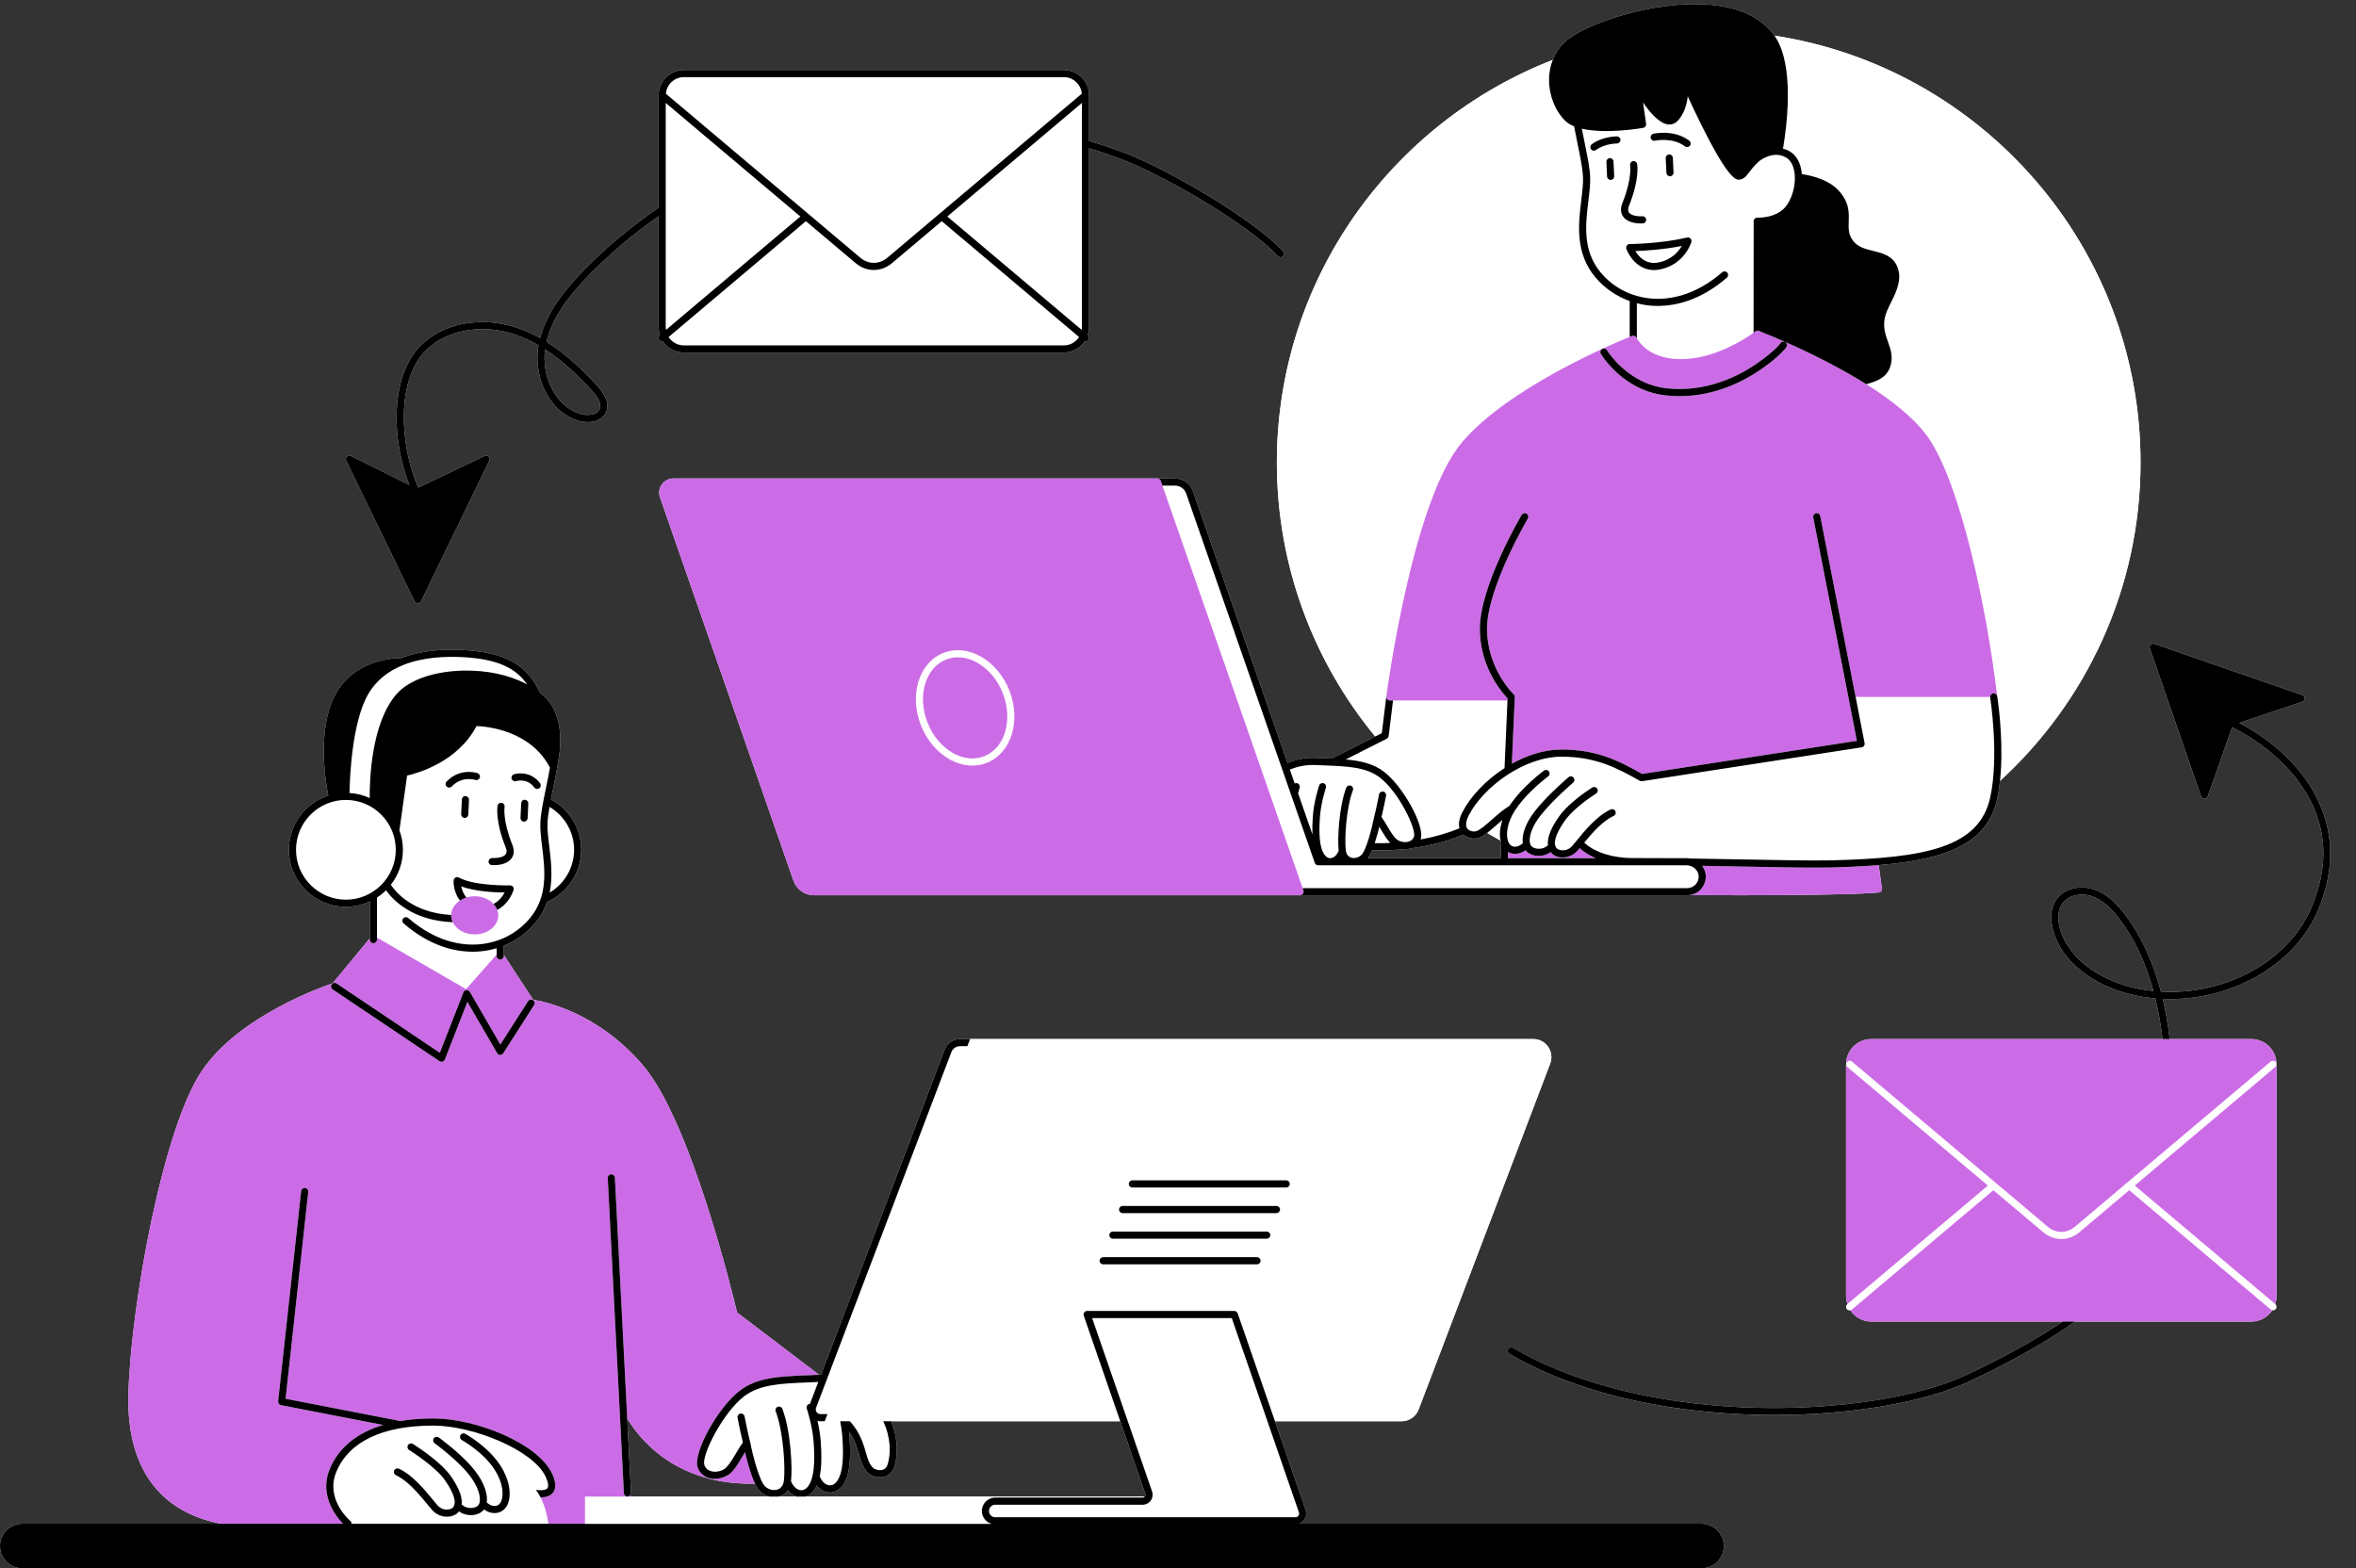 <?xml version="1.0" encoding="UTF-8" standalone="no"?><svg xmlns="http://www.w3.org/2000/svg" xmlns:xlink="http://www.w3.org/1999/xlink" fill="#000000" height="379.5" preserveAspectRatio="xMidYMid meet" version="1" viewBox="0.0 -1.0 570.0 379.5" width="570" zoomAndPan="magnify"><rect x="0.0" y="-1.0" width="570.0" height="379.5" fill="#333333" stroke="none"/><g id="change1_1"><path d="M411.668,367.682h-97.412c0.511-0.176,0.969-0.492,1.289-0.943c0.49-0.689,0.618-1.579,0.342-2.378 l-7.424-21.479h30.655c1.806,0,3.451-1.134,4.093-2.823l31.837-83.718c0.511-1.346,0.329-2.86-0.49-4.044 c-0.817-1.185-2.164-1.892-3.603-1.892H319.11h-84.409h-2.441c-1.637,0-3.128,1.028-3.708,2.558l-29.934,78.713 c-0.146,0.001-0.288-0.012-0.434-0.007l-19.861-15.106c-1.027-4.322-11.145-45.967-22.608-59.601 c-10.972-13.048-24.189-15.662-26.713-16.052l-7.116-10.871v-2.203c2.927-1.176,5.529-3.04,7.596-5.501 c1.365-1.625,2.277-3.342,2.883-5.093c4.854-2.139,8.254-6.988,8.254-12.624c0-5.27-2.972-9.854-7.326-12.176 c0.144-0.728,0.299-1.484,0.46-2.269c0.576-2.806,1.228-5.985,1.646-9.258c0.252-1.983,0.764-8.774-3.24-12.937 c-0.451-0.469-0.959-0.905-1.482-1.331c-2.704-5.704-6.869-9.641-18.194-10.346c-4.79-0.296-10.46-0.013-15.431,1.932 c-1.635-0.009-11.764,0.318-16.225,9.413c-4.092,8.341-2.047,20.607-1.4,23.858c-5.527,1.8-9.535,6.994-9.535,13.114 c0,7.607,6.189,13.794,13.795,13.794c2.07,0,4.028-0.471,5.792-1.292v8.92l-9.026,10.901c-2.566,0.859-22.701,7.944-31.629,21.182 c-9.347,13.86-17.092,56.162-17.752,77.915c-0.318,10.495,2.249,18.627,7.628,24.171c3.678,3.791,8.621,6.269,14.699,7.473H5.39 c-2.977,0-5.39,2.413-5.39,5.39c0,2.977,2.413,5.39,5.39,5.39h406.278c2.977,0,5.39-2.413,5.39-5.39 C417.058,370.096,414.645,367.682,411.668,367.682z M152.562,361.106l-0.019-0.436c0.08-0.139,0.136-0.293,0.127-0.465 l-0.919-17.956c1.133,1.846,2.832,4.18,5.245,6.498c4.613,4.431,12.791,9.545,25.679,9.244c0.391,0.819,0.807,1.502,1.243,1.914 c0.64,0.604,1.416,1.001,2.224,1.203H152.562z M188.388,361.106c0.103-0.027,0.209-0.044,0.31-0.079 c0.807-0.283,1.443-0.811,1.907-1.493c0.581,0.757,1.315,1.306,2.133,1.572H188.388z M277.012,361.068 c-0.012,0.017-0.031,0.023-0.044,0.039h-82.045c0.859-0.283,1.636-0.895,2.23-1.817c0.168-0.261,0.321-0.546,0.462-0.852 c0.733,0.921,1.701,1.52,2.764,1.653c0.146,0.019,0.29,0.027,0.434,0.027c1.278,0,2.46-0.713,3.293-2.002 c1.396-2.164,1.844-5.849,1.408-11.595c-0.03-0.4-0.072-0.779-0.114-1.156c0.514,0.74,1.074,1.706,1.59,2.974 c0.332,0.817,0.568,1.645,0.795,2.445c0.446,1.571,0.867,3.052,1.94,4.319c0.731,0.866,2.382,1.601,4.012,1.26 c1.322-0.276,2.284-1.217,2.708-2.646c0.787-2.656,0.866-6.712-0.876-10.834h55.461l6.072,17.564 C277.174,360.66,277.142,360.886,277.012,361.068z M332.728,177.212l-10.539,5.331c-0.574-0.026-1.15-0.051-1.749-0.075 l-2.047-0.086c-2.433-0.109-4.763,0.33-6.894,1.208l-22.892-65.753c-0.64-1.834-2.374-3.067-4.317-3.067h-4.268H166.201h-3.272 c-1.13,0-2.153,0.528-2.807,1.448s-0.816,2.06-0.445,3.127l32.292,92.746c0.734,2.108,2.727,3.524,4.958,3.524h3.784h113.821h93.676 c0.129,0,0.253-0.029,0.381-0.04c4.222,0.023,8.468,0.037,12.607,0.037c13.299,0,25.479-0.142,32.068-0.566 c0.256-0.017,0.504-0.04,0.752-0.066l0.494-0.047c0.236-0.019,0.453-0.135,0.602-0.318c0.148-0.185,0.214-0.423,0.182-0.659 l-0.774-5.634c16.392-1.347,26.318-5.217,28.673-16.021c0.306-1.403,0.525-2.873,0.685-4.363 c20.876-19.115,33.993-46.573,33.993-77.042c0-52.197-38.477-95.576-88.558-103.264c-0.027-0.038-0.049-0.083-0.076-0.121 c-3.139-4.257-8.36-6.733-15.52-7.359c-13.405-1.175-30.585,4.672-35.162,9.035c-1.273,1.213-2.24,2.68-2.881,4.31 C336.66,28.66,308.92,66.588,308.92,110.896C308.92,136.053,317.861,159.16,332.728,177.212z M339.776,204.449 c0.485,0.019,0.966-0.005,1.416-0.126c0.056-0.015,0.103-0.045,0.158-0.062c4.81-0.629,9.13-1.81,12.726-3.317 c1.047,0.931,2.569,1.139,3.668,0.795c0.616-0.194,1.303-0.631,2.054-1.208c1.064,0.639,2.142,1.258,3.23,1.859 c0.049,0.237,0.11,0.458,0.179,0.663l-0.156,3.586h-32.101c0.36-0.495,0.703-1.153,1.021-1.918c0.635,0.02,1.27,0.039,1.895,0.039 C335.903,204.761,337.871,204.643,339.776,204.449z M541.779,173.905l15.214-5.101c0.351-0.117,0.586-0.445,0.588-0.814 c0.002-0.369-0.231-0.698-0.58-0.82l-35.777-12.387c-0.313-0.109-0.659-0.027-0.893,0.206c-0.234,0.233-0.313,0.58-0.206,0.892 l12.387,35.778c0.12,0.345,0.447,0.578,0.812,0.58c0.002,0,0.002,0,0.003,0c0.366,0,0.693-0.231,0.814-0.576l5.899-16.715 c4.088,2.076,12.347,7.035,17.565,15.354c5.431,8.656,5.947,18.238,1.535,28.477c-5.551,12.878-20.821,21.032-36.33,20.156 c-1.948-7.376-4.872-13.644-8.724-18.69c-1.549-2.026-4.001-4.855-7.423-6.026c-3.055-1.046-7.209-0.494-9.245,2.582 c-1.771,2.678-1.117,6.018-0.57,7.772c2.757,8.813,12.042,13.678,19.814,15.291c1.589,0.33,3.185,0.563,4.782,0.701 c0.361,1.469,0.684,2.983,0.967,4.538c0.321,1.758,0.571,3.529,0.782,5.305h-70.461c-3.365,0-6.103,2.738-6.103,6.104v56.152 c0,0.654,0.131,1.273,0.322,1.864l-0.015,0.013c-0.364,0.307-0.411,0.851-0.103,1.215c0.17,0.202,0.415,0.307,0.659,0.307 c0.054,0,0.107-0.018,0.16-0.028c1.095,1.644,2.962,2.733,5.081,2.733h46.276c-6.382,4.419-15.899,9.506-23.457,13.001 c-22.318,10.325-76.073,12.864-109.504-6.651c-0.411-0.244-0.94-0.103-1.18,0.31c-0.241,0.411-0.101,0.94,0.31,1.18 c18.134,10.584,42.165,14.768,64.067,14.768c19.054,0,36.495-3.166,47.032-8.04c8.428-3.899,19.293-9.773,25.686-14.568h42.713 c2.119,0,3.986-1.088,5.081-2.733c0.053,0.01,0.106,0.028,0.16,0.028c0.244,0,0.489-0.104,0.659-0.307 c0.308-0.364,0.261-0.908-0.103-1.215l-0.015-0.013c0.191-0.591,0.322-1.21,0.322-1.864v-56.152c0-3.365-2.738-6.104-6.104-6.104 h-19.742c-0.218-1.88-0.482-3.754-0.822-5.615c-0.256-1.404-0.544-2.774-0.861-4.11c16.049,0.708,31.709-7.846,37.474-21.219 C569.965,198.025,556.671,181.8,541.779,173.905z M517.016,238.173c-7.292-1.513-15.983-6.018-18.516-14.118 c-0.457-1.461-1.016-4.221,0.361-6.302c1.063-1.606,2.991-2.288,4.862-2.288c0.834,0,1.656,0.135,2.384,0.384 c2.267,0.777,4.368,2.506,6.611,5.443c3.611,4.73,6.383,10.596,8.271,17.495C519.661,238.65,518.335,238.446,517.016,238.173z M100.301,144.523c0.144,0.297,0.446,0.486,0.776,0.486s0.632-0.189,0.776-0.486l16.539-34.057c0.16-0.329,0.094-0.725-0.164-0.985 c-0.258-0.26-0.653-0.327-0.984-0.17l-16.057,7.68c-4.589-10.573-5.245-25.931,1.748-33.099c4.911-5.034,13.546-6.64,21.488-3.995 c2.069,0.688,4.019,1.6,5.851,2.657c-1.21,6.858,1.892,15.488,9.196,18.094c2.606,0.933,5.991,0.591,7.136-1.872 c1.267-2.727-1.309-5.534-2.155-6.457c-3.219-3.503-7.277-7.535-12.236-10.615c1.55-6.481,6.234-11.956,10.217-16.057 c5.129-5.28,10.811-10.072,16.908-14.318v26.864c0,0.654,0.131,1.273,0.322,1.864l-0.015,0.013c-0.365,0.308-0.41,0.852-0.104,1.216 c0.171,0.202,0.415,0.307,0.661,0.307c0.054,0,0.106-0.018,0.16-0.028c1.095,1.644,2.962,2.731,5.08,2.731h91.941 c2.119,0,3.985-1.088,5.08-2.731c0.053,0.01,0.106,0.028,0.16,0.028c0.246,0,0.49-0.104,0.661-0.307 c0.307-0.364,0.261-0.908-0.104-1.216l-0.015-0.013c0.191-0.591,0.322-1.21,0.322-1.864V34.891c2.886,0.867,5.736,1.838,8.538,2.921 c9.818,3.795,30.354,15.683,37.12,23.165c0.32,0.353,0.864,0.379,1.218,0.062c0.354-0.32,0.381-0.865,0.062-1.219 c-6.917-7.65-27.809-19.763-37.779-23.617c-3.003-1.161-6.062-2.188-9.159-3.105V22.042c0-3.365-2.738-6.104-6.104-6.104h-91.941 c-3.365,0-6.104,2.738-6.104,6.104v27.207c-6.56,4.473-12.667,9.556-18.146,15.197c-4.037,4.156-8.769,9.689-10.529,16.346 c-1.788-0.998-3.686-1.862-5.696-2.532c-8.555-2.848-17.907-1.069-23.268,4.428c-7.3,7.483-7.061,22.461-2.666,33.654l-14.111-7.025 c-0.33-0.163-0.729-0.1-0.992,0.159c-0.262,0.26-0.33,0.658-0.169,0.99L100.301,144.523z M131.869,83.53 c4.538,2.93,8.298,6.68,11.309,9.957c1.778,1.939,2.387,3.431,1.86,4.562c-0.677,1.46-3.117,1.642-4.99,0.975 C133.839,96.807,131.088,89.558,131.869,83.53z" fill="#ffffff"/></g><g id="change2_1"><path d="M132.615,367.264l0.075,0.419c-1.003,0-2.031,0-3.083,0c-12.067,0-27.166,0-40.478,0v-0.001 c0-0.105,0.108-7.295,6.437-11.914c0.067,0.063,0.139,0.124,0.228,0.164c0.468,0.212,0.932,0.494,1.392,0.803 c2.399,1.611,4.644,4.335,6.214,6.254c0.428,0.522,0.803,0.981,1.113,1.331c0.931,1.058,2.24,1.658,3.607,1.658 c0.041,0,0.083,0,0.125-0.002c1.141-0.03,2.16-0.477,2.728-1.196c0.028-0.035,0.036-0.075,0.062-0.111 c0.763,0.59,1.777,0.936,2.858,0.935c0.12,0,0.239-0.003,0.359-0.012c1.203-0.081,2.244-0.575,2.854-1.355 c0.001-0.002,0.002-0.004,0.003-0.006c0.757,0.551,1.642,0.877,2.521,0.877c0.203,0,0.406-0.017,0.606-0.051 c1.269-0.214,2.264-1.099,2.732-2.428c0.539-1.533,0.533-4.017-0.733-6.866c-0.3-0.675-0.649-1.365-1.103-2.074 c-0.049-0.077-0.103-0.149-0.154-0.224c4.347,1.417,7.013,3.661,8.686,6.005c0.434,0.607,0.801,1.22,1.113,1.828 c1.068,2.082,1.498,4.092,1.759,5.52C132.564,366.974,132.59,367.123,132.615,367.264z M192.738,361.106h-4.351h-2.248h-33.578 h-0.697c-0.005,0-0.009,0.003-0.013,0.003c-0.014,0.002-0.029,0.002-0.045,0.002c-0.009,0-0.017-0.005-0.026-0.005h-0.947h-9.304 v5.713v0.864v0.036h98.423c-0.919-0.247-1.674-0.883-2.08-1.726c-0.204-0.424-0.328-0.894-0.328-1.395 c0-0.652,0.197-1.257,0.53-1.766c0.58-0.887,1.578-1.478,2.715-1.478h35.667c0.204,0,0.382-0.095,0.512-0.248h-82.045H192.738z M374.557,252.298c0.819,1.185,1.001,2.698,0.49,4.044l-31.837,83.718c-0.642,1.688-2.287,2.823-4.093,2.823h-30.655l-0.596-1.726 l-8.426-24.377c-0.12-0.349-0.448-0.581-0.816-0.581h-35.608c-0.279,0-0.541,0.135-0.703,0.362 c-0.162,0.227-0.204,0.519-0.113,0.782l8.232,23.814l0.596,1.726h-55.461h-1.892h-8.07h-2.325h-0.007h-3.741l0.656-1.726 l33.855-89.027l0.656-1.726h84.409h51.844C372.394,250.406,373.74,251.113,374.557,252.298z M311.178,284.6h-37.223 c-0.477,0-0.863,0.386-0.863,0.863s0.386,0.863,0.863,0.863h37.223c0.477,0,0.863-0.386,0.863-0.863S311.655,284.6,311.178,284.6z M304.975,304.046c0-0.477-0.386-0.863-0.863-0.863h-37.224c-0.477,0-0.863,0.386-0.863,0.863c0,0.477,0.386,0.863,0.863,0.863 h37.224C304.59,304.909,304.975,304.523,304.975,304.046z M307.331,297.852c0-0.477-0.386-0.863-0.863-0.863h-37.224 c-0.477,0-0.863,0.386-0.863,0.863s0.386,0.863,0.863,0.863h37.224C306.945,298.715,307.331,298.329,307.331,297.852z M308.823,292.52c0.477,0,0.863-0.386,0.863-0.863c0-0.477-0.386-0.863-0.863-0.863H271.6c-0.477,0-0.863,0.386-0.863,0.863 c0,0.477,0.386,0.863,0.863,0.863H308.823z M363.453,197.414c-0.442,0.376-0.886,0.762-1.328,1.15 c-0.314,0.276-0.612,0.535-0.91,0.793c-0.493,0.427-0.97,0.83-1.418,1.174c1.064,0.639,2.142,1.258,3.23,1.859 c-0.125-0.599-0.176-1.295-0.131-2.065c0.049-0.838,0.23-1.769,0.549-2.756L363.453,197.414z M385.971,66.083 c-4.953-5.896-4.09-12.974-3.396-18.66c0.254-2.075,0.494-4.036,0.413-5.659c-0.104-2.073-0.654-4.746-1.289-7.842 c-0.282-1.373-0.582-2.838-0.864-4.357c-0.819-0.337-1.534-0.759-2.093-1.291c-2.45-2.332-3.972-6.141-3.972-9.94 c0-0.939,0.098-1.853,0.278-2.736c0.149-0.726,0.36-1.427,0.625-2.102C336.66,28.66,308.92,66.588,308.92,110.896 c0,25.157,8.94,48.264,23.807,66.315l1.58-0.8l0.005-0.003l1.09-8.895c0-0.001,0-0.001,0.001-0.002c0-0.002-0.001-0.004-0.001-0.006 c0.256-1.925,6.38-47.306,18.248-61.419c11.094-13.192,36.475-23.89,40.638-25.585v-8.66 C391.07,70.695,388.205,68.744,385.971,66.083z M429.312,7.632c0.424,0.592,0.786,1.254,1.114,1.952 c3.414,7.275,1.889,19.729,0.99,25.12c-0.015,0.087-0.054,0.163-0.092,0.239c0.566,0.144,1.141,0.367,1.715,0.712 c1.341,0.807,2.273,2.228,2.691,4.107c0.097,0.438,0.158,0.894,0.198,1.359c3.154,0.503,6.573,1.571,8.723,3.799 c2.772,2.872,2.691,5.435,2.619,7.695c-0.052,1.677-0.099,3.126,1.021,4.605c1.195,1.576,3.018,2.029,4.949,2.507 c2.342,0.581,4.764,1.183,5.822,3.906c1.171,3.008-0.271,5.928-1.544,8.506c-0.659,1.334-1.281,2.593-1.518,3.763 c-0.47,2.315,0.158,4.082,0.767,5.791c0.677,1.904,1.378,3.872,0.438,6.32c-0.955,2.485-3.38,3.321-5.689,3.946 c6.219,3.914,11.986,8.453,15.212,13.235c7.532,11.169,13.818,40.109,16.473,62.287c0,0.001,0.001,0.002,0.001,0.003 c0.073,0.461,1.415,9.139,0.887,17.869c-0.052,0.864-0.12,1.728-0.212,2.585c20.876-19.115,33.993-46.573,33.993-77.042 C517.87,58.699,479.393,15.32,429.312,7.632z" fill="#ffffff"/></g><g id="change3_1"><path d="M152.542,360.67l0.019,0.436h-0.697C152.162,361.087,152.403,360.911,152.542,360.67z M178.324,316.564 l19.861,15.106c-0.124,0.004-0.243-0.012-0.367-0.006l-2.357,0.098c-0.002,0-0.004,0-0.006,0 c-6.828,0.275-12.221,0.493-16.434,3.689c-5.364,4.068-11.477,15.22-10.22,18.644c0.003,0.009,0.009,0.016,0.012,0.024 c0.474,1.269,1.467,2.165,2.805,2.527c1.448,0.394,3.175,0.076,4.444-0.723c0.171-0.107,0.361-0.193,0.512-0.318 c1.126-0.934,2.111-2.609,3.064-4.228c0.208-0.356,0.413-0.703,0.612-1.03c0.377,1.626,0.979,3.936,1.715,5.934 c0.225,0.609,0.46,1.189,0.708,1.709c-12.888,0.301-21.066-4.812-25.679-9.244c-2.413-2.318-4.112-4.652-5.245-6.498l-0.211-4.131 l-2.773-54.168c-0.024-0.477-0.479-0.868-0.906-0.817c-0.476,0.024-0.843,0.43-0.818,0.905l2.783,54.361l1.121,21.894 c0.023,0.452,0.391,0.8,0.835,0.814h-0.947h-9.304v5.713v0.864c-2.596,0-5.577,0-8.84,0l-0.075-0.419 c-0.025-0.141-0.052-0.29-0.08-0.445c-0.261-1.428-0.691-3.438-1.759-5.52c1.029,0.007,2.24-0.199,2.975-1.087 c0.839-1.016,0.786-2.566-0.158-4.604c-3.433-7.416-18.518-13.393-28.719-13.398c-0.011,0-0.02,0-0.03,0 c-2.968,0-5.697,0.23-8.2,0.662c-0.097-0.069-0.207-0.121-0.331-0.145l-27.221-5.286l5.483-50.035c0.052-0.474-0.29-0.9-0.763-0.952 c-0.484-0.056-0.9,0.29-0.952,0.763l-5.569,50.825c-0.049,0.447,0.253,0.856,0.693,0.942l24.721,4.801 c-6.364,1.898-10.765,5.489-12.924,10.67c-2.28,5.471,0.54,10.088,2.43,12.364c0.281,0.339,0.545,0.634,0.765,0.864 c-8.478,0-15.805,0-20.513,0h-9.064c-6.078-1.204-11.021-3.681-14.699-7.473c-5.379-5.544-7.945-13.676-7.628-24.171 c0.66-21.753,8.405-64.055,17.752-77.915c8.928-13.238,29.063-20.323,31.629-21.182l9.026-10.901v0.312 c0,0.477,0.386,0.863,0.863,0.863c0.477,0,0.863-0.386,0.863-0.863v-0.497l21.547,12.473l7.41-8.361v0.328 c0,0.477,0.386,0.863,0.863,0.863s0.863-0.386,0.863-0.863v-0.257l7.116,10.871c2.524,0.391,15.742,3.005,26.713,16.052 C167.179,270.597,177.296,312.241,178.324,316.564z M128.918,242.651l0.304-0.475c0.256-0.401,0.139-0.935-0.262-1.191 c-0.403-0.26-0.935-0.142-1.192,0.261l-0.301,0.47l-6.408,10.017l-7.072-12.197l-0.313-0.539c-0.166-0.288-0.495-0.46-0.812-0.428 c-0.33,0.027-0.618,0.239-0.738,0.548l-0.269,0.689l-5.441,13.928l-24.182-16.233l-0.792-0.532 c-0.395-0.266-0.934-0.162-1.197,0.236c-0.265,0.394-0.16,0.93,0.235,1.196l0.355,0.238l25.513,17.127 c0.144,0.096,0.312,0.147,0.481,0.147c0.087,0,0.174-0.013,0.258-0.039c0.25-0.079,0.451-0.266,0.546-0.511l5.45-13.951 l7.197,12.413c0.151,0.26,0.427,0.423,0.728,0.43c0.285-0.024,0.583-0.145,0.746-0.398L128.918,242.651z M114.85,225.085 c3.148,0,5.709-2.069,5.709-4.612c0-0.453-0.107-0.883-0.258-1.297c-0.197-0.537-0.502-1.032-0.911-1.468 c-1.043-1.114-2.681-1.847-4.54-1.847c-0.705,0-1.373,0.117-1.996,0.307c-0.582,0.177-1.109,0.431-1.583,0.742 c-1.261,0.829-2.085,2.069-2.118,3.475c-0.001,0.03-0.011,0.058-0.011,0.088c0,0.588,0.15,1.145,0.399,1.663 C110.369,223.857,112.43,225.085,114.85,225.085z M381.679,204.808c-0.932,1.058-2.241,1.658-3.606,1.658 c-0.044,0-0.086-0.002-0.128-0.002c-1.141-0.032-2.16-0.479-2.727-1.198c-0.028-0.035-0.036-0.075-0.062-0.111 c-0.762,0.59-1.777,0.936-2.858,0.936c-0.118,0-0.236-0.003-0.354-0.012c-1.205-0.081-2.246-0.575-2.86-1.355 c-0.001-0.002-0.002-0.004-0.003-0.006c-0.757,0.551-1.642,0.875-2.521,0.875c-0.202,0-0.404-0.015-0.605-0.049 c-0.394-0.066-0.749-0.218-1.083-0.407c-0.009-0.005-0.017-0.012-0.027-0.018l-0.066,1.519h0.023h21.268 c-1.53-0.649-2.847-1.468-3.884-2.426C382.002,204.434,381.832,204.635,381.679,204.808z M454.016,214.981l0.494-0.047 c0.236-0.019,0.453-0.135,0.602-0.318c0.148-0.185,0.214-0.423,0.182-0.659l-0.774-5.634c-0.563,0.046-1.146,0.085-1.724,0.126 c-3.057,0.214-6.3,0.359-9.776,0.443c-1.008,0.024-2.214,0.034-3.579,0.034c-4.718,0-11.341-0.126-18.263-0.258 c-3.03-0.058-6.206-0.119-9.386-0.173c0.481,0.625,0.803,1.366,0.884,2.175c0.117,1.154-0.236,2.293-0.938,3.199 c-0.069,0.089-0.122,0.187-0.197,0.271c-0.763,0.843-1.824,1.34-2.949,1.438c4.222,0.023,8.468,0.037,12.607,0.037 c13.299,0,25.479-0.142,32.068-0.566C453.521,215.03,453.768,215.006,454.016,214.981z M448.662,178.347l-51.362,7.919 c-5.928-3.356-11.184-5.904-19.514-5.904c-0.005,0-0.012,0-0.017,0c-4.081,0.002-8.196,1.328-11.898,3.376 c-0.032,0.018-0.065,0.035-0.097,0.053l0.703-16.133c0.004-0.101-0.022-0.197-0.051-0.291c-0.008-0.025-0.005-0.052-0.015-0.076 c-0.046-0.11-0.113-0.207-0.198-0.289c-0.003-0.003-0.004-0.008-0.007-0.011c-0.064-0.061-6.444-6.177-6.444-15.873 c0-9.827,9.772-26.484,9.871-26.651c0.243-0.41,0.106-0.939-0.305-1.182c-0.406-0.24-0.937-0.105-1.181,0.304 c-0.413,0.698-10.111,17.23-10.111,27.529c0,7.654,3.603,13.147,5.637,15.639c0.448,0.548,0.822,0.957,1.063,1.205l-0.023,0.521 h-27.691h-0.763c-0.249,0-0.485-0.107-0.649-0.294c-0.162-0.185-0.237-0.432-0.207-0.676c0-0.002-0.001-0.004-0.001-0.006 c0.256-1.925,6.38-47.306,18.248-61.419c11.094-13.192,36.475-23.89,40.638-25.585c0.283-0.115,0.47-0.19,0.546-0.22 c0.416-0.169,0.902,0.023,1.097,0.434c0.008,0.016,0.039,0.076,0.083,0.153c0.434,0.776,2.725,4.321,8.732,4.928 c8.962,0.909,17.542-4.865,19.501-6.287c0.26-0.189,0.414-0.308,0.426-0.317c0.239-0.187,0.563-0.236,0.844-0.13 c0.068,0.026,0.234,0.09,0.456,0.177c2.388,0.935,13.244,5.314,23.515,11.475c0.679,0.407,1.356,0.82,2.027,1.243 c6.219,3.914,11.986,8.453,15.212,13.235c7.532,11.169,13.818,40.109,16.473,62.287c-0.075-0.47-0.524-0.788-0.986-0.713 c-0.425,0.067-0.71,0.435-0.712,0.852h-32.564l-0.032-0.164c0-0.002-0.002-0.004-0.003-0.006l-0.135-0.692l-8.39-42.895 c-0.089-0.468-0.551-0.774-1.011-0.681c-0.468,0.092-0.773,0.545-0.681,1.013l8.521,43.562l0.004,0.021c0,0.002,0,0.004,0,0.007 l2.034,10.472L448.662,178.347z M431.736,83.561c0.304-0.355,0.456-0.572,0.473-0.598c0.258-0.399,0.143-0.927-0.253-1.187 c-0.401-0.257-0.93-0.147-1.193,0.247c-0.005,0.007-0.196,0.288-0.686,0.806c-0.815,0.864-2.458,2.389-5.452,4.418 c-3.861,2.616-11.804,6.832-21.585,5.689c-7.502-0.879-12.173-6.309-13.704-8.386c-0.359-0.487-0.548-0.792-0.557-0.807 c-0.246-0.405-0.777-0.54-1.185-0.292c-0.408,0.245-0.539,0.774-0.295,1.183c0.032,0.053,0.187,0.3,0.438,0.659 c1.441,2.065,6.479,8.347,15.101,9.357c1.201,0.141,2.373,0.206,3.515,0.206c8.705,0,15.651-3.748,19.239-6.179 C429.246,86.2,430.995,84.426,431.736,83.561z M230.441,181.136c2.57,1.485,5.3,1.783,7.693,0.835 c5.01-1.984,7.009-8.844,4.456-15.291c-1.25-3.157-3.39-5.734-6.024-7.258c-1.583-0.915-3.227-1.378-4.816-1.378 c-0.99,0-1.958,0.179-2.876,0.543c-2.391,0.947-4.179,3.033-5.035,5.875c-0.877,2.914-0.672,6.258,0.579,9.415 C225.667,177.034,227.806,179.612,230.441,181.136z M315.349,214.471c0.091,0.263,0.049,0.554-0.113,0.784 c-0.162,0.227-0.423,0.362-0.703,0.362H200.712h-3.784c-2.232,0-4.225-1.415-4.958-3.524l-32.292-92.746 c-0.372-1.067-0.209-2.207,0.445-3.127s1.677-1.448,2.807-1.448h3.272h113.821c0.367,0,0.694,0.233,0.815,0.579l0.399,1.147 l33.912,97.394L315.349,214.471z M222.812,174.512c1.393,3.518,3.795,6.4,6.765,8.117c1.853,1.071,3.79,1.614,5.675,1.614 c1.205,0,2.389-0.222,3.516-0.668c5.895-2.335,8.329-10.198,5.425-17.53c-1.393-3.517-3.796-6.399-6.765-8.116 c-3.037-1.755-6.3-2.091-9.191-0.945c-2.892,1.145-5.041,3.625-6.052,6.982C221.196,167.249,221.419,170.995,222.812,174.512z M548.359,315.01l-33.221-28.029l-12.018,10.139c-1.319,1.114-2.866,1.672-4.415,1.672c-1.547,0-3.094-0.558-4.413-1.672 l-12.018-10.139l-33.221,28.029l-1.002,0.846c-0.117,0.099-0.255,0.149-0.396,0.176c1.095,1.644,2.962,2.733,5.081,2.733h46.276 h2.954h42.713c2.119,0,3.986-1.088,5.081-2.733c-0.141-0.027-0.279-0.077-0.396-0.176L548.359,315.01z M544.677,250.406h-19.742 h-1.739h-70.461c-3.365,0-6.103,2.738-6.103,6.104v56.152c0,0.654,0.131,1.273,0.322,1.864l1.467-1.238l32.517-27.434l-32.58-27.488 l-1.419-1.197c-0.364-0.307-0.411-0.851-0.103-1.215c0.308-0.366,0.853-0.408,1.215-0.103l0.344,0.29l47.01,39.662 c2.007,1.692,4.6,1.688,6.604,0l47.01-39.662l0.344-0.29c0.362-0.305,0.908-0.263,1.215,0.103c0.308,0.364,0.261,0.908-0.103,1.215 l-1.419,1.197l-32.58,27.488l32.517,27.434l1.467,1.238c0.191-0.591,0.322-1.21,0.322-1.864v-56.152 C550.781,253.144,548.042,250.406,544.677,250.406z" fill="#cb6ce6"/></g><g id="change4_1"><path d="M83.685,218.412c2.07,0,4.028-0.471,5.792-1.292v8.92v0.312c0,0.477,0.386,0.863,0.863,0.863 c0.477,0,0.863-0.386,0.863-0.863v-0.497v-9.686c0.786-0.513,1.52-1.1,2.185-1.758c1.579,2.227,6.285,7.353,16.153,7.725 c-0.249-0.517-0.399-1.075-0.399-1.663c0-0.03,0.01-0.058,0.011-0.088c-9.443-0.516-13.546-5.698-14.591-7.311 c1.822-2.338,2.919-5.269,2.919-8.456c0-1.658-0.309-3.241-0.848-4.715l1.859-13.248c2.568-0.577,12.223-3.274,16.801-11.978 c2.443,0.089,13.067,1.014,17.761,10.06c-0.318,1.777-0.665,3.497-0.992,5.089c-0.65,3.166-1.212,5.9-1.322,8.105 c-0.088,1.771,0.159,3.803,0.422,5.955c0.688,5.633,1.466,12.018-3.003,17.34c-3.069,3.653-7.43,5.879-12.277,6.265 c-4.062,0.335-10.345-0.514-17.106-6.363c-0.361-0.313-0.905-0.271-1.217,0.088c-0.311,0.361-0.272,0.905,0.088,1.217 c6.361,5.502,12.369,6.845,16.717,6.845c0.583,0,1.136-0.025,1.656-0.066c1.425-0.114,2.808-0.384,4.14-0.779v1.535v0.328 c0,0.477,0.386,0.863,0.863,0.863s0.863-0.386,0.863-0.863v-0.257v-2.203c2.927-1.176,5.529-3.04,7.596-5.501 c1.365-1.625,2.277-3.342,2.883-5.093c4.854-2.139,8.254-6.988,8.254-12.624c0-5.27-2.972-9.854-7.326-12.176 c0.144-0.728,0.299-1.484,0.46-2.269c0.576-2.806,1.228-5.985,1.646-9.258c0.252-1.983,0.764-8.774-3.24-12.937 c-0.451-0.469-0.959-0.905-1.482-1.331c-2.704-5.704-6.869-9.641-18.194-10.346c-4.79-0.296-10.46-0.013-15.431,1.932 c-1.635-0.009-11.764,0.318-16.225,9.413c-4.092,8.341-2.047,20.607-1.4,23.858c-5.527,1.8-9.535,6.994-9.535,13.114 C69.89,212.224,76.079,218.412,83.685,218.412z M138.893,204.618c0,4.404-2.378,8.253-5.911,10.361 c0.788-3.896,0.313-7.854-0.107-11.301c-0.254-2.076-0.493-4.036-0.411-5.659c0.055-1.097,0.239-2.372,0.49-3.779 C136.503,196.344,138.893,200.202,138.893,204.618z M89.131,166.862c2.008-3.406,4.996-5.579,8.365-6.935 c0.048-0.013,0.09-0.033,0.133-0.055c4.709-1.86,10.15-2.13,14.745-1.848c8.529,0.531,12.582,2.876,15.149,6.565 c-4.2-2.246-9.636-3.465-15.509-3.328c-7.093,0.165-13.091,2.277-16.046,5.649c-6.123,6.986-6.556,20.648-6.522,25.191 c-1.505-0.696-3.153-1.124-4.889-1.233C84.619,187.393,85.119,173.667,89.131,166.862z M83.685,192.549 c6.655,0,12.069,5.414,12.069,12.069s-5.414,12.069-12.069,12.069c-6.655,0-12.07-5.414-12.07-12.069S77.03,192.549,83.685,192.549z M109.619,363.712c0.901-1.144,0.253-3.33-1.927-6.5c-2.273-3.307-8.242-7.079-8.663-7.344c-0.013-0.008-0.038-0.024-0.04-0.025 c-0.405-0.249-0.53-0.782-0.28-1.186c0.251-0.406,0.782-0.531,1.188-0.28c0.049,0.03,0.3,0.187,0.686,0.439 c1.762,1.152,6.439,4.374,8.532,7.419c1.344,1.954,2.869,4.576,2.567,6.795c0.081,0.039,0.161,0.081,0.229,0.147 c0.501,0.487,1.351,0.752,2.226,0.694c0.704-0.049,1.307-0.31,1.612-0.699c0.662-0.844,0.647-3.564-2.212-7.268 c-2.818-3.648-8.337-7.656-8.393-7.696c-0.169-0.123-0.27-0.299-0.318-0.487c-0.062-0.24-0.032-0.502,0.125-0.718 c0.277-0.386,0.817-0.475,1.205-0.194c0.047,0.034,0.315,0.23,0.726,0.542c1.637,1.243,5.648,4.426,8.021,7.498 c2.394,3.102,3.129,5.81,2.866,7.679c0.615,0.615,1.446,0.96,2.182,0.828c0.649-0.11,1.13-0.558,1.39-1.299 c0.507-1.442,0.377-4.255-1.661-7.436c-2.775-4.334-7.894-7.158-7.945-7.185c-0.253-0.138-0.393-0.386-0.428-0.651 c-0.023-0.174-0.008-0.355,0.083-0.521c0.228-0.42,0.756-0.571,1.17-0.345c0.222,0.123,5.385,2.977,8.419,7.547 c0.05,0.076,0.105,0.148,0.154,0.224c0.454,0.709,0.803,1.399,1.103,2.074c1.265,2.848,1.271,5.333,0.733,6.866 c-0.468,1.33-1.463,2.214-2.732,2.428c-0.2,0.034-0.403,0.051-0.606,0.051c-0.879,0-1.764-0.326-2.521-0.877 c-0.001,0.002-0.002,0.004-0.003,0.006c-0.61,0.78-1.651,1.274-2.854,1.355c-0.12,0.008-0.239,0.012-0.359,0.012 c-1.08,0.001-2.095-0.345-2.858-0.935c-0.026,0.035-0.035,0.076-0.062,0.111c-0.568,0.72-1.587,1.166-2.728,1.196 c-0.041,0.002-0.083,0.002-0.125,0.002c-1.367,0-2.676-0.6-3.607-1.658c-0.31-0.351-0.685-0.809-1.113-1.331 c-1.569-1.919-3.814-4.643-6.214-6.254c-0.46-0.309-0.924-0.591-1.392-0.803c-0.089-0.04-0.161-0.101-0.228-0.164 c-0.261-0.245-0.359-0.632-0.203-0.977c0.195-0.433,0.706-0.625,1.142-0.43c0.019,0.009,0.037,0.021,0.056,0.03 c3.255,1.497,6.213,5.108,8.174,7.504c0.413,0.506,0.773,0.945,1.072,1.286c0.851,0.964,1.874,1.116,2.391,1.07 C108.899,364.232,109.416,363.966,109.619,363.712z M111.27,216.91c-1.233-1.67-1.589-3.631-1.517-4.869 c0.017-0.295,0.185-0.561,0.443-0.704c0.259-0.143,0.573-0.145,0.833-0.002c3.822,2.1,12.289,1.889,12.372,1.889 c0.269,0.012,0.547,0.121,0.714,0.345s0.217,0.516,0.13,0.782c-0.482,1.495-1.786,3.694-3.945,4.825 c-0.197-0.537-0.502-1.032-0.911-1.468c1.347-0.652,2.221-1.852,2.709-2.753c-2.325-0.025-7.136-0.238-10.507-1.481 c0.152,0.79,0.505,1.802,1.261,2.695C112.272,216.344,111.744,216.598,111.27,216.91z M126.996,192.52 c0.475,0.022,0.843,0.425,0.821,0.902l-0.165,3.554c-0.022,0.462-0.404,0.822-0.861,0.822c-0.013,0-0.027,0-0.041-0.002 c-0.475-0.022-0.843-0.425-0.821-0.902l0.165-3.554C126.116,192.866,126.472,192.444,126.996,192.52z M112.644,191.635 c0.475,0.022,0.843,0.425,0.821,0.902l-0.165,3.554c-0.022,0.462-0.404,0.822-0.861,0.822c-0.013,0-0.027,0-0.041-0.002 c-0.475-0.022-0.843-0.425-0.821-0.902l0.165-3.554C111.764,191.981,112.136,191.561,112.644,191.635z M122.362,205.674 c0.275-0.389,0.267-0.95-0.022-1.665c-2.593-6.403-1.988-9.92-1.961-10.067c0.086-0.468,0.528-0.765,1.005-0.693 c0.467,0.088,0.776,0.534,0.693,1.001c-0.013,0.078-0.499,3.278,1.862,9.111c0.653,1.613,0.27,2.688-0.168,3.306 c-0.752,1.067-2.304,1.662-4.296,1.662c-0.147,0-0.297-0.003-0.45-0.008c-0.476-0.022-0.846-0.425-0.825-0.9 c0.021-0.477,0.432-0.805,0.899-0.826C120.666,206.672,121.912,206.311,122.362,205.674z M124.872,187.999 c-0.452,0.142-0.939-0.105-1.084-0.556c-0.147-0.452,0.097-0.935,0.547-1.084c1.308-0.432,4.312-0.538,6.323,2.151 c0.286,0.383,0.207,0.923-0.174,1.208c-0.155,0.116-0.336,0.172-0.516,0.172c-0.263,0-0.522-0.12-0.692-0.345 C127.519,187.193,124.979,187.964,124.872,187.999z M109.288,189.298c-0.169,0.177-0.396,0.266-0.623,0.266 c-0.215,0-0.43-0.079-0.597-0.241c-0.344-0.329-0.355-0.875-0.025-1.218c3.264-3.405,7.317-2.089,7.49-2.03 c0.452,0.153,0.694,0.641,0.542,1.093c-0.152,0.452-0.64,0.692-1.089,0.543C114.853,187.667,111.778,186.704,109.288,189.298z M411.668,367.682h-97.412c0.511-0.176,0.969-0.492,1.289-0.943c0.49-0.689,0.618-1.579,0.342-2.378l-7.424-21.479l-0.596-1.726 l-8.426-24.377c-0.12-0.349-0.448-0.581-0.816-0.581h-35.608c-0.279,0-0.541,0.135-0.703,0.362 c-0.162,0.227-0.204,0.519-0.113,0.782l8.232,23.814l0.596,1.726l6.072,17.564c0.073,0.212,0.04,0.438-0.089,0.62 c-0.012,0.017-0.031,0.023-0.044,0.039c-0.13,0.152-0.308,0.248-0.512,0.248h-35.667c-1.137,0-2.135,0.591-2.715,1.478 c-0.333,0.509-0.53,1.114-0.53,1.766c0,0.501,0.124,0.971,0.328,1.395c0.406,0.843,1.161,1.478,2.08,1.726H141.53v-0.036 c-2.596,0-5.577,0-8.84,0c-1.003,0-2.031,0-3.083,0c-12.067,0-27.166,0-40.478,0c-1.376,0-2.735,0-4.067,0 c0-0.245-0.092-0.488-0.293-0.66c-0.252-0.214-6.139-5.322-3.396-11.904c3.049-7.317,11.165-11.184,23.47-11.184 c0.01,0,0.02,0,0.029,0c9.443,0.005,24.12,5.842,27.155,12.397c0.613,1.324,0.757,2.337,0.393,2.779 c-0.48,0.585-1.911,0.514-2.758,0.36c0.434,0.607,0.801,1.22,1.113,1.828c1.029,0.007,2.24-0.199,2.975-1.087 c0.839-1.016,0.786-2.566-0.158-4.604c-3.433-7.416-18.518-13.393-28.719-13.398c-0.011,0-0.02,0-0.03,0 c-2.968,0-5.697,0.23-8.2,0.662c-0.097-0.069-0.207-0.121-0.331-0.145l-27.221-5.286l5.483-50.035c0.052-0.474-0.29-0.9-0.763-0.952 c-0.484-0.056-0.9,0.29-0.952,0.763l-5.569,50.825c-0.049,0.447,0.253,0.856,0.693,0.942l24.721,4.801 c-6.364,1.898-10.765,5.489-12.924,10.67c-2.28,5.471,0.54,10.088,2.43,12.364c0.281,0.339,0.545,0.634,0.765,0.864 c-8.478,0-15.805,0-20.513,0h-9.064H5.39c-2.977,0-5.39,2.413-5.39,5.39c0,2.977,2.413,5.39,5.39,5.39h406.278 c2.977,0,5.39-2.413,5.39-5.39C417.058,370.096,414.645,367.682,411.668,367.682z M313.408,366.116h-72.619 c-0.838,0-1.519-0.681-1.519-1.518c0-0.837,0.682-1.518,1.519-1.518h35.667c0.778,0,1.511-0.377,1.961-1.011 c0.452-0.634,0.569-1.449,0.315-2.184l-14.505-41.96h33.782l16.246,47c0.096,0.278,0.054,0.575-0.116,0.814 C313.969,365.98,313.703,366.116,313.408,366.116z M128.96,240.984c0.401,0.256,0.518,0.79,0.262,1.191l-0.304,0.475l-7.168,11.204 c-0.163,0.253-0.461,0.374-0.746,0.398c-0.301-0.007-0.577-0.17-0.728-0.43l-7.197-12.413l-5.45,13.951 c-0.095,0.244-0.296,0.431-0.546,0.511c-0.084,0.025-0.171,0.039-0.258,0.039c-0.169,0-0.337-0.051-0.481-0.147l-25.513-17.127 l-0.355-0.238c-0.395-0.266-0.5-0.802-0.235-1.196c0.264-0.398,0.802-0.502,1.197-0.236l0.792,0.532l24.182,16.233l5.441-13.928 l0.269-0.689c0.12-0.308,0.408-0.521,0.738-0.548c0.317-0.032,0.646,0.14,0.812,0.428l0.313,0.539l7.072,12.197l6.408-10.017 l0.301-0.47C128.024,240.843,128.557,240.725,128.96,240.984z M151.539,338.118l0.211,4.131l0.919,17.956 c0.009,0.172-0.047,0.326-0.127,0.465c-0.139,0.241-0.38,0.417-0.678,0.436c-0.005,0-0.009,0.003-0.013,0.003 c-0.014,0.002-0.029,0.002-0.045,0.002c-0.009,0-0.017-0.005-0.026-0.005c-0.444-0.014-0.812-0.361-0.835-0.814l-1.121-21.894 l-2.783-54.361c-0.024-0.475,0.342-0.881,0.818-0.905c0.426-0.051,0.881,0.34,0.906,0.817L151.539,338.118z M230.165,253.577 c0.329-0.864,1.17-1.446,2.095-1.446h1.785l0.656-1.726h-2.441c-1.637,0-3.128,1.028-3.708,2.558l-29.934,78.713 c-0.146,0.001-0.288-0.012-0.434-0.007c-0.124,0.004-0.243-0.012-0.367-0.006l-2.357,0.098c-0.002,0-0.004,0-0.006,0 c-6.828,0.275-12.221,0.493-16.434,3.689c-5.364,4.068-11.477,15.22-10.22,18.644c0.003,0.009,0.009,0.016,0.012,0.024 c0.474,1.269,1.467,2.165,2.805,2.527c1.448,0.394,3.175,0.076,4.444-0.723c0.171-0.107,0.361-0.193,0.512-0.318 c1.126-0.934,2.111-2.609,3.064-4.228c0.208-0.356,0.413-0.703,0.612-1.03c0.377,1.626,0.979,3.936,1.715,5.934 c0.225,0.609,0.46,1.189,0.708,1.709c0.391,0.819,0.807,1.502,1.243,1.914c0.64,0.604,1.416,1.001,2.224,1.203h2.248 c0.103-0.027,0.209-0.044,0.31-0.079c0.807-0.283,1.443-0.811,1.907-1.493c0.581,0.757,1.315,1.306,2.133,1.572h2.184 c0.859-0.283,1.636-0.895,2.23-1.817c0.168-0.261,0.321-0.546,0.462-0.852c0.733,0.921,1.701,1.52,2.764,1.653 c0.146,0.019,0.29,0.027,0.434,0.027c1.278,0,2.46-0.713,3.293-2.002c1.396-2.164,1.844-5.849,1.408-11.595 c-0.03-0.4-0.072-0.779-0.114-1.156c0.514,0.74,1.074,1.706,1.59,2.974c0.332,0.817,0.568,1.645,0.795,2.445 c0.446,1.571,0.867,3.052,1.94,4.319c0.731,0.866,2.382,1.601,4.012,1.26c1.322-0.276,2.284-1.217,2.708-2.646 c0.787-2.656,0.866-6.712-0.876-10.834h-1.892c1.879,3.932,1.854,7.844,1.113,10.342c-0.242,0.817-0.715,1.304-1.408,1.449 c-0.955,0.207-1.995-0.278-2.341-0.688c-0.832-0.982-1.186-2.229-1.597-3.675c-0.24-0.844-0.489-1.719-0.858-2.624 c-0.999-2.456-2.164-3.957-2.98-4.804h-2.325h-0.007c0.21,1.064,0.41,2.345,0.517,3.768c0.4,5.278,0.028,8.722-1.137,10.527 c-0.569,0.883-1.273,1.308-2.064,1.2c-0.943-0.118-1.814-0.975-2.267-2.187c0.435-2.113,0.508-4.9,0.236-8.495 c-0.132-1.745-0.451-3.466-0.78-4.908c0.232,0.06,0.472,0.095,0.717,0.095h1.036l0.656-1.726h-1.692 c-0.377,0-0.716-0.179-0.931-0.489c-0.214-0.31-0.26-0.691-0.126-1.043L230.165,253.577z M195.953,338.689 c-0.074,0.004-0.149,0.003-0.223,0.027c-0.452,0.15-0.695,0.64-0.544,1.092c0.013,0.04,1.357,4.088,1.655,8.02 c0.399,5.279,0.027,8.722-1.138,10.525c-0.569,0.883-1.282,1.298-2.063,1.201c-0.942-0.118-1.812-0.975-2.266-2.186 c0.387-3.332-0.1-12.326-2.096-17.493c-0.172-0.445-0.674-0.661-1.116-0.494c-0.445,0.172-0.666,0.672-0.494,1.117 c1.874,4.85,2.397,13.852,1.968,16.883c-0.142,1.009-0.678,1.726-1.509,2.017c-0.971,0.339-2.189,0.04-3.026-0.75 c-1.333-1.26-2.905-7.172-3.583-10.601c-0.001-0.008-0.009-0.012-0.01-0.02c-0.002-0.01,0.001-0.019-0.002-0.029 c-0.65-2.521-1.362-6.247-1.368-6.284c-0.088-0.467-0.537-0.768-1.009-0.686c-0.468,0.089-0.776,0.541-0.687,1.009 c0.028,0.145,0.658,3.442,1.291,5.979c-0.515,0.679-1.036,1.552-1.583,2.484c-0.837,1.422-1.785,3.033-2.678,3.775 c-0.856,0.709-2.289,1.006-3.406,0.703c-0.814-0.219-1.368-0.716-1.648-1.478c-0.822-2.24,4.479-12.758,9.644-16.676 c3.783-2.87,8.939-3.077,15.466-3.338l2.367-0.101c0.024-0.001,0.047,0.003,0.072,0.002L195.953,338.689z M311.178,286.326h-37.223 c-0.477,0-0.863-0.386-0.863-0.863s0.386-0.863,0.863-0.863h37.223c0.477,0,0.863,0.386,0.863,0.863 S311.655,286.326,311.178,286.326z M308.823,292.52H271.6c-0.477,0-0.863-0.386-0.863-0.863c0-0.477,0.386-0.863,0.863-0.863h37.223 c0.477,0,0.863,0.386,0.863,0.863C309.685,292.134,309.299,292.52,308.823,292.52z M306.468,298.715h-37.224 c-0.477,0-0.863-0.386-0.863-0.863s0.386-0.863,0.863-0.863h37.224c0.477,0,0.863,0.386,0.863,0.863 S306.945,298.715,306.468,298.715z M304.113,303.184c0.477,0,0.863,0.386,0.863,0.863c0,0.477-0.386,0.863-0.863,0.863h-37.224 c-0.477,0-0.863-0.386-0.863-0.863c0-0.477,0.386-0.863,0.863-0.863H304.113z M378.742,28.274c-2.45-2.332-3.972-6.141-3.972-9.94 c0-0.939,0.098-1.853,0.278-2.736c0.149-0.726,0.36-1.427,0.625-2.102c0.641-1.63,1.608-3.097,2.881-4.31 c4.577-4.363,21.757-10.209,35.162-9.035c7.16,0.626,12.381,3.101,15.52,7.359c0.028,0.038,0.049,0.083,0.076,0.121 c0.424,0.592,0.786,1.254,1.114,1.952c3.414,7.275,1.889,19.729,0.99,25.12c-0.015,0.087-0.054,0.163-0.092,0.239 c0.566,0.144,1.141,0.367,1.715,0.712c1.341,0.807,2.273,2.228,2.691,4.107c0.097,0.438,0.158,0.894,0.198,1.359 c3.154,0.503,6.573,1.571,8.723,3.799c2.772,2.872,2.691,5.435,2.619,7.695c-0.052,1.677-0.099,3.126,1.021,4.605 c1.195,1.576,3.018,2.029,4.949,2.507c2.342,0.581,4.764,1.183,5.822,3.906c1.171,3.008-0.271,5.928-1.544,8.506 c-0.659,1.334-1.281,2.593-1.518,3.763c-0.47,2.315,0.158,4.082,0.767,5.791c0.677,1.904,1.378,3.872,0.438,6.32 c-0.955,2.485-3.38,3.321-5.689,3.946c-0.671-0.422-1.348-0.835-2.027-1.243c-10.271-6.161-21.128-10.54-23.515-11.475 c-0.222-0.087-0.388-0.151-0.456-0.177c-0.281-0.106-0.605-0.057-0.844,0.13c-0.011,0.009-0.166,0.128-0.426,0.317l0.028-26.987 c0-0.238,0.099-0.464,0.271-0.627c0.153-0.143,0.358-0.21,0.561-0.221c0.027-0.001,0.054-0.013,0.081-0.012 c0.054,0.003,4.922,0.239,7.19-3.136c1.562-2.325,2.248-5.775,1.665-8.392c-0.217-0.982-0.723-2.299-1.896-3.003 c-3.011-1.811-6.222,0.611-6.481,0.817c-0.209,0.183-0.38,0.353-0.56,0.526c-0.951,0.914-1.545,1.691-1.981,2.278 c-0.688,0.924-1.281,1.722-2.568,1.722c0,0-0.002,0-0.003,0c-2.465-0.003-8.122-11.236-12.236-20.186 c-0.182,1.86-0.76,3.96-2.206,5.708c-0.863,1.045-1.845,1.179-2.529,1.11c-2.13-0.221-4.428-2.921-6.07-5.315l0.738,5.175 c0.066,0.461-0.246,0.891-0.704,0.971c-0.461,0.082-9.04,1.559-14.847,0.196c0.229,1.187,0.463,2.347,0.686,3.439 c0.65,3.165,1.212,5.898,1.321,8.103c0.089,1.77-0.158,3.802-0.421,5.954c-0.688,5.634-1.468,12.019,3.003,17.341 c3.07,3.654,7.43,5.879,12.276,6.266c4.081,0.326,10.345-0.516,17.107-6.364c0.361-0.31,0.905-0.272,1.217,0.088 c0.312,0.361,0.273,0.906-0.088,1.217c-6.361,5.5-12.369,6.843-16.718,6.843c-0.581,0-1.134-0.024-1.655-0.066 c-1.169-0.093-2.307-0.3-3.416-0.585v8.497c-0.043-0.078-0.075-0.137-0.083-0.153c-0.195-0.411-0.681-0.603-1.097-0.434 c-0.076,0.03-0.263,0.105-0.546,0.22v-8.66c-3.22-1.148-6.085-3.1-8.319-5.76c-4.953-5.896-4.09-12.974-3.396-18.66 c0.254-2.075,0.494-4.036,0.413-5.659c-0.104-2.073-0.654-4.746-1.289-7.842c-0.282-1.373-0.582-2.838-0.864-4.357 C380.015,29.229,379.3,28.806,378.742,28.274z M390.367,38.076l0.165,3.554c0.024,0.476-0.345,0.88-0.821,0.902 c-0.013,0.001-0.027,0.001-0.04,0.001c-0.458,0-0.841-0.361-0.861-0.822l-0.165-3.554c-0.024-0.476,0.345-0.88,0.821-0.902 C389.949,37.23,390.347,37.601,390.367,38.076z M404.719,37.193l0.165,3.554c0.024,0.476-0.345,0.88-0.821,0.902 c-0.013,0.001-0.027,0.001-0.04,0.001c-0.458,0-0.841-0.361-0.861-0.822l-0.165-3.554c-0.024-0.476,0.345-0.88,0.821-0.902 C404.281,36.345,404.699,36.718,404.719,37.193z M392.523,48.099c2.379-5.876,1.867-9.079,1.862-9.111 c-0.081-0.468,0.231-0.915,0.698-0.998c0.468-0.089,0.913,0.223,0.999,0.69c0.029,0.147,0.634,3.663-1.958,10.066 c-0.29,0.715-0.298,1.275-0.024,1.664c0.45,0.637,1.694,0.998,3.262,0.923c0.474-0.057,0.878,0.35,0.9,0.825 c0.02,0.476-0.349,0.879-0.826,0.899c-0.152,0.007-0.302,0.01-0.45,0.01c-1.992,0-3.544-0.596-4.295-1.662 C392.255,50.786,391.87,49.71,392.523,48.099z M386.133,35.288c-0.153,0.114-0.334,0.169-0.512,0.169 c-0.265,0-0.524-0.121-0.694-0.35c-0.283-0.383-0.202-0.923,0.182-1.207c2.604-1.924,5.948-1.886,6.098-1.897 c0.475,0.007,0.856,0.397,0.849,0.873c-0.005,0.476-0.447,0.821-0.871,0.853C391.153,33.717,388.261,33.714,386.133,35.288z M407.653,34.415c-2.994-2.286-7.217-1.381-7.26-1.372c-0.458,0.103-0.927-0.188-1.03-0.653c-0.104-0.464,0.185-0.925,0.65-1.03 c0.202-0.047,5.037-1.1,8.687,1.683c0.377,0.289,0.452,0.83,0.162,1.209c-0.17,0.222-0.426,0.34-0.686,0.34 C407.994,34.592,407.81,34.534,407.653,34.415z M284.289,114.771h-4.268c0.367,0,0.694,0.233,0.815,0.579l0.399,1.147h3.054 c1.209,0,2.289,0.768,2.687,1.909l31.118,89.38c0.121,0.347,0.448,0.58,0.816,0.58h89.092c1.518,0,2.818,1.087,2.957,2.475 c0.079,0.794-0.168,1.554-0.699,2.14c-0.522,0.578-1.271,0.91-2.051,0.91h-93.062l0.202,0.58c0.091,0.263,0.049,0.554-0.113,0.784 c-0.162,0.227-0.423,0.362-0.703,0.362h93.676c0.129,0,0.253-0.029,0.381-0.04c1.126-0.097,2.186-0.594,2.949-1.438 c0.076-0.084,0.129-0.182,0.197-0.271c0.702-0.905,1.055-2.045,0.938-3.199c-0.081-0.809-0.403-1.55-0.884-2.175 c3.18,0.054,6.356,0.115,9.386,0.173c6.922,0.131,13.545,0.258,18.263,0.258c1.365,0,2.572-0.01,3.579-0.034 c3.476-0.084,6.719-0.229,9.776-0.443c0.579-0.04,1.161-0.08,1.724-0.126c16.392-1.347,26.318-5.217,28.673-16.021 c0.306-1.403,0.525-2.873,0.685-4.363c0.092-0.858,0.16-1.721,0.212-2.585c0.528-8.73-0.815-17.408-0.887-17.869 c0-0.001-0.001-0.002-0.001-0.003c-0.075-0.47-0.524-0.788-0.986-0.713c-0.425,0.067-0.71,0.435-0.712,0.852 c0,0.046-0.013,0.089-0.006,0.136c0.024,0.14,2.199,14.13,0.01,24.178c-2.636,12.091-15.576,14.681-38.529,15.232 c-4.455,0.108-12.864-0.054-21.768-0.224c-3.971-0.076-8.178-0.157-12.328-0.221c-0.286-0.053-0.581-0.081-0.88-0.081h-5.653 c-2.549-0.023-5.019-0.035-7.314-0.025c-4.848,0.021-9.312-1.413-11.755-3.732c1.856-2.253,4.446-5.255,7.116-6.461 c0.435-0.197,0.627-0.708,0.431-1.143c-0.197-0.435-0.713-0.622-1.143-0.431c-0.019,0.009-0.037,0.021-0.056,0.03 c-3.255,1.499-6.214,5.11-8.174,7.507c-0.411,0.504-0.772,0.945-1.07,1.282c-0.851,0.966-1.85,1.114-2.393,1.072 c-0.701-0.019-1.217-0.285-1.419-0.541c-0.902-1.143-0.254-3.33,1.926-6.499c2.342-3.409,7.595-6.651,7.649-6.683 c0.406-0.249,0.533-0.78,0.285-1.186c-0.249-0.406-0.78-0.534-1.186-0.286c-0.229,0.14-5.618,3.466-8.169,7.179 c-1.344,1.954-2.87,4.577-2.567,6.796c-0.081,0.039-0.161,0.081-0.229,0.147c-0.5,0.489-1.353,0.752-2.223,0.694 c-0.706-0.047-1.311-0.308-1.616-0.698c-0.662-0.844-0.647-3.566,2.211-7.268c2.838-3.674,7.898-7.991,7.949-8.033 c0.097-0.083,0.167-0.183,0.217-0.291c0.139-0.297,0.106-0.659-0.12-0.925c-0.307-0.363-0.849-0.407-1.217-0.099 c-0.048,0.041-0.353,0.302-0.816,0.712c-1.58,1.4-5.099,4.629-7.379,7.581c-2.393,3.099-3.128,5.807-2.865,7.676 c-0.614,0.613-1.444,0.949-2.182,0.83c-0.649-0.11-1.129-0.559-1.39-1.301c-0.507-1.442-0.377-4.255,1.66-7.436 c2.338-3.649,6.325-6.921,7.617-7.932c0.257-0.201,0.418-0.321,0.426-0.328c0.384-0.282,0.467-0.822,0.184-1.207 c-0.281-0.385-0.824-0.463-1.205-0.184c-0.221,0.162-5.364,3.978-8.361,8.552c-1.331,0.76-2.78,2.022-4.188,3.262 c-1.426,1.255-2.902,2.553-3.76,2.824c-0.652,0.199-1.67,0.049-2.177-0.553c-0.551-0.654-0.44-1.82,0.313-3.281 c3.527-6.842,13.373-14.168,22.409-14.174c0.005,0,0.01,0,0.015,0c8.03,0,13.114,2.525,18.924,5.826 c0.17,0.097,0.362,0.132,0.558,0.104l53.128-8.192c0.233-0.035,0.44-0.164,0.575-0.356c0.135-0.192,0.185-0.431,0.142-0.661 l-2.172-11.189l-0.032-0.164c0-0.002-0.002-0.004-0.003-0.006l-0.135-0.692l-8.39-42.895c-0.089-0.468-0.551-0.774-1.011-0.681 c-0.468,0.092-0.773,0.545-0.681,1.013l8.521,43.562l0.004,0.021c0,0.002,0,0.004,0,0.007l2.034,10.472l-0.584,0.09l-51.362,7.919 c-5.928-3.356-11.184-5.904-19.514-5.904c-0.005,0-0.012,0-0.017,0c-4.081,0.002-8.196,1.328-11.898,3.376 c-0.032,0.018-0.065,0.035-0.097,0.053l0.703-16.133c0.004-0.101-0.022-0.197-0.051-0.291c-0.008-0.025-0.005-0.052-0.015-0.076 c-0.045-0.108-0.112-0.206-0.198-0.289c-0.003-0.003-0.004-0.008-0.007-0.011c-0.064-0.061-6.444-6.177-6.444-15.873 c0-9.827,9.772-26.484,9.871-26.651c0.243-0.41,0.106-0.939-0.305-1.182c-0.406-0.24-0.937-0.105-1.181,0.304 c-0.413,0.698-10.111,17.23-10.111,27.529c0,7.654,3.603,13.147,5.637,15.639c0.448,0.548,0.822,0.957,1.063,1.205l-0.023,0.521 L364,184.854c-4.512,2.907-8.224,6.835-10.173,10.615c-0.9,1.747-0.981,3.027-0.735,3.952c-2.73,1.119-5.899,2.066-9.424,2.711 c0.014-0.035,0.037-0.063,0.049-0.098c1.104-3.006-4.233-12.778-8.923-16.336c-2.555-1.939-5.611-2.617-9.217-2.936l9.924-5.021 c0.258-0.13,0.431-0.379,0.467-0.665l1.053-8.594h-0.763c-0.249,0-0.485-0.107-0.649-0.294c-0.162-0.185-0.237-0.432-0.207-0.676 c0,0.001,0,0.001-0.001,0.002l-1.09,8.895l-0.005,0.003l-1.58,0.8l-10.539,5.331c-0.574-0.026-1.15-0.051-1.749-0.075l-2.047-0.086 c-2.433-0.109-4.763,0.33-6.894,1.208l-22.892-65.753C287.966,116.004,286.232,114.771,284.289,114.771z M364.845,205.121 c0.009,0.005,0.017,0.013,0.027,0.018c0.334,0.189,0.689,0.341,1.083,0.407c0.201,0.034,0.403,0.049,0.605,0.049 c0.879,0,1.763-0.325,2.521-0.875c0.001,0.002,0.002,0.004,0.003,0.006c0.613,0.78,1.655,1.274,2.86,1.355 c0.118,0.008,0.236,0.012,0.354,0.012c1.081,0,2.096-0.347,2.858-0.936c0.026,0.035,0.035,0.076,0.062,0.111 c0.566,0.72,1.586,1.166,2.727,1.198c0.042,0,0.084,0.002,0.128,0.002c1.365,0,2.674-0.6,3.606-1.658 c0.154-0.174,0.323-0.374,0.507-0.595c1.037,0.958,2.354,1.777,3.884,2.426h-21.268h-0.023L364.845,205.121z M354.076,200.944 c1.047,0.931,2.569,1.139,3.668,0.795c0.616-0.194,1.303-0.631,2.054-1.208c0.448-0.344,0.925-0.747,1.418-1.174 c0.298-0.258,0.596-0.516,0.91-0.793c0.441-0.389,0.886-0.774,1.328-1.15l-0.007,0.155c-0.319,0.987-0.5,1.918-0.549,2.756 c-0.045,0.77,0.006,1.466,0.131,2.065c0.049,0.237,0.11,0.458,0.179,0.663l-0.156,3.586h-32.101c0.36-0.495,0.703-1.153,1.021-1.918 c0.635,0.02,1.27,0.039,1.895,0.039c2.038,0,4.006-0.118,5.911-0.312c0.485,0.019,0.966-0.005,1.416-0.126 c0.056-0.015,0.103-0.045,0.158-0.062C346.159,203.632,350.48,202.451,354.076,200.944z M332.596,203.007 c0.457-1.386,0.84-2.84,1.109-3.976c0.126,0.212,0.256,0.431,0.388,0.654c0.708,1.206,1.442,2.42,2.256,3.271 C335.123,203.012,333.875,203.034,332.596,203.007z M318.315,184.106l2.054,0.087c5.657,0.227,10.123,0.407,13.385,2.88 c4.732,3.59,8.978,12.639,8.343,14.368c-0.229,0.625-0.684,1.035-1.355,1.215c-0.915,0.249-2.15-0.003-2.858-0.591 c-0.762-0.632-1.582-2.024-2.305-3.254c-0.465-0.791-0.909-1.536-1.349-2.125c0.545-2.202,1.087-5.021,1.111-5.148 c0.089-0.468-0.217-0.92-0.686-1.009c-0.462-0.088-0.92,0.217-1.009,0.686c-0.007,0.032-0.625,3.266-1.19,5.453 c-0.003,0.011,0.001,0.021-0.002,0.032c-0.001,0.006-0.007,0.01-0.008,0.016c-0.586,2.967-1.941,8.077-3.082,9.155 c-0.698,0.659-1.709,0.903-2.514,0.629c-0.482-0.169-1.087-0.595-1.239-1.663c-0.371-2.625,0.083-10.421,1.705-14.62 c0.172-0.445-0.051-0.945-0.494-1.117c-0.45-0.172-0.945,0.049-1.117,0.494c-1.735,4.491-2.161,12.298-1.831,15.231 c-0.383,1.001-1.097,1.71-1.869,1.804c-0.78,0.113-1.357-0.484-1.685-0.993c-0.998-1.545-1.314-4.516-0.969-9.081 c0.258-3.402,1.421-6.909,1.432-6.943c0.15-0.453-0.093-0.942-0.544-1.092c-0.448-0.157-0.942,0.091-1.092,0.543 c-0.051,0.152-1.244,3.739-1.518,7.361c-0.128,1.69-0.16,3.16-0.11,4.461l-3.465-9.952c0.203-0.808,0.367-1.302,0.371-1.312 c0.155-0.45-0.083-0.942-0.533-1.099c-0.229-0.078-0.465-0.055-0.663,0.042l-1.166-3.348 C313.986,184.408,316.096,184.002,318.315,184.106z M431.956,81.776c0.396,0.26,0.511,0.789,0.253,1.187 c-0.017,0.026-0.169,0.244-0.473,0.598c-0.741,0.865-2.49,2.638-6.143,5.115c-3.588,2.432-10.534,6.179-19.239,6.179 c-1.142,0-2.314-0.065-3.515-0.206c-8.622-1.01-13.66-7.292-15.101-9.357c-0.25-0.359-0.405-0.606-0.438-0.659 c-0.244-0.409-0.113-0.938,0.295-1.183c0.408-0.248,0.939-0.113,1.185,0.292c0.009,0.015,0.198,0.32,0.557,0.807 c1.531,2.076,6.202,7.507,13.704,8.386c9.78,1.143,17.724-3.073,21.585-5.689c2.994-2.03,4.637-3.555,5.452-4.418 c0.49-0.519,0.681-0.799,0.686-0.806C431.026,81.629,431.555,81.519,431.956,81.776z M400.159,64.342 c0.433,0,0.885-0.042,1.358-0.132c5.989-1.145,7.618-6.425,7.686-6.649c0.088-0.295,0.012-0.613-0.199-0.838 c-0.211-0.223-0.531-0.314-0.824-0.248c-6.515,1.521-13.826,1.576-13.901,1.576c-0.28,0.002-0.541,0.138-0.701,0.367 c-0.16,0.229-0.201,0.522-0.106,0.785C394.15,61.107,396.36,64.342,400.159,64.342z M406.878,58.519 c-0.826,1.4-2.521,3.392-5.684,3.996c-3.011,0.57-4.737-1.425-5.544-2.769C397.841,59.669,402.343,59.407,406.878,58.519z M541.779,173.905l15.214-5.101c0.351-0.117,0.586-0.445,0.588-0.814c0.002-0.369-0.231-0.698-0.58-0.82l-35.777-12.387 c-0.313-0.109-0.659-0.027-0.893,0.206c-0.234,0.233-0.313,0.58-0.206,0.892l12.387,35.778c0.12,0.345,0.447,0.578,0.812,0.58 c0.002,0,0.002,0,0.003,0c0.366,0,0.693-0.231,0.814-0.576l5.899-16.715c4.088,2.076,12.347,7.035,17.565,15.354 c5.431,8.656,5.947,18.238,1.535,28.477c-5.551,12.878-20.821,21.032-36.33,20.156c-1.948-7.376-4.872-13.644-8.724-18.69 c-1.549-2.026-4.001-4.855-7.423-6.026c-3.055-1.046-7.209-0.494-9.245,2.582c-1.771,2.678-1.117,6.018-0.57,7.772 c2.757,8.813,12.042,13.678,19.814,15.291c1.589,0.33,3.185,0.563,4.782,0.701c0.361,1.469,0.684,2.983,0.967,4.538 c0.321,1.758,0.571,3.529,0.782,5.305h1.739c-0.218-1.88-0.482-3.754-0.822-5.615c-0.256-1.404-0.544-2.774-0.861-4.11 c16.049,0.708,31.709-7.846,37.474-21.219C569.965,198.025,556.671,181.8,541.779,173.905z M517.016,238.173 c-7.292-1.513-15.983-6.018-18.516-14.118c-0.457-1.461-1.016-4.221,0.361-6.302c1.063-1.606,2.991-2.288,4.862-2.288 c0.834,0,1.656,0.135,2.384,0.384c2.267,0.777,4.368,2.506,6.611,5.443c3.611,4.73,6.383,10.596,8.271,17.495 C519.661,238.65,518.335,238.446,517.016,238.173z M499.011,318.764h2.954c-6.394,4.795-17.259,10.669-25.686,14.568 c-10.537,4.873-27.978,8.04-47.032,8.04c-21.901,0-45.933-4.184-64.067-14.768c-0.411-0.239-0.551-0.768-0.31-1.18 c0.239-0.413,0.768-0.554,1.18-0.31c33.431,19.515,87.186,16.976,109.504,6.651C483.112,328.27,492.629,323.183,499.011,318.764z M100.301,144.523c0.144,0.297,0.446,0.486,0.776,0.486s0.632-0.189,0.776-0.486l16.539-34.057c0.16-0.329,0.094-0.725-0.164-0.985 c-0.258-0.26-0.653-0.327-0.984-0.17l-16.057,7.68c-4.589-10.573-5.245-25.931,1.748-33.099c4.911-5.034,13.546-6.64,21.488-3.995 c2.069,0.688,4.019,1.6,5.851,2.657c-1.21,6.858,1.892,15.488,9.196,18.094c2.606,0.933,5.991,0.591,7.136-1.872 c1.267-2.727-1.309-5.534-2.155-6.457c-3.219-3.503-7.277-7.535-12.236-10.615c1.55-6.481,6.234-11.956,10.217-16.057 c5.129-5.28,10.811-10.072,16.908-14.318v26.864c0,0.654,0.131,1.273,0.322,1.864l-0.015,0.013c-0.365,0.308-0.41,0.852-0.104,1.216 c0.171,0.202,0.415,0.307,0.661,0.307c0.054,0,0.106-0.018,0.16-0.028c1.095,1.644,2.962,2.731,5.08,2.731h91.941 c2.119,0,3.985-1.088,5.08-2.731c0.053,0.01,0.106,0.028,0.16,0.028c0.246,0,0.49-0.104,0.661-0.307 c0.307-0.364,0.261-0.908-0.104-1.216l-0.015-0.013c0.191-0.591,0.322-1.21,0.322-1.864V34.891c2.886,0.867,5.736,1.838,8.538,2.921 c9.818,3.795,30.354,15.683,37.12,23.165c0.32,0.353,0.864,0.379,1.218,0.062c0.354-0.32,0.381-0.865,0.062-1.219 c-6.917-7.65-27.809-19.763-37.779-23.617c-3.003-1.161-6.062-2.188-9.159-3.105V22.042c0-3.365-2.738-6.104-6.104-6.104h-91.941 c-3.365,0-6.104,2.738-6.104,6.104v27.207c-6.56,4.473-12.667,9.556-18.146,15.197c-4.037,4.156-8.769,9.689-10.529,16.346 c-1.788-0.998-3.686-1.862-5.696-2.532c-8.555-2.848-17.907-1.069-23.268,4.428c-7.3,7.483-7.061,22.461-2.666,33.654l-14.111-7.025 c-0.33-0.163-0.729-0.1-0.992,0.159c-0.262,0.26-0.33,0.658-0.169,0.99L100.301,144.523z M257.382,82.571h-91.941 c-1.548,0-2.903-0.812-3.681-2.028l33.22-28.029l12.017,10.139c1.32,1.114,2.867,1.672,4.415,1.672c1.547,0,3.095-0.558,4.414-1.672 l12.017-10.139l33.22,28.029C260.284,81.759,258.929,82.571,257.382,82.571z M261.76,78.193c0,0.215-0.033,0.42-0.063,0.627 l-32.515-27.434l32.579-27.487V78.193z M165.441,17.664h91.941c2.287,0,4.149,1.77,4.341,4.008l-47.009,39.662 c-2.008,1.694-4.599,1.693-6.605,0L161.1,21.672C161.291,19.433,163.153,17.664,165.441,17.664z M161.063,23.899l32.579,27.487 L161.126,78.82c-0.03-0.206-0.063-0.412-0.063-0.627V23.899z M131.869,83.53c4.538,2.93,8.298,6.68,11.309,9.957 c1.778,1.939,2.387,3.431,1.86,4.562c-0.677,1.46-3.117,1.642-4.99,0.975C133.839,96.807,131.088,89.558,131.869,83.53z" fill="#000000"/></g></svg>
